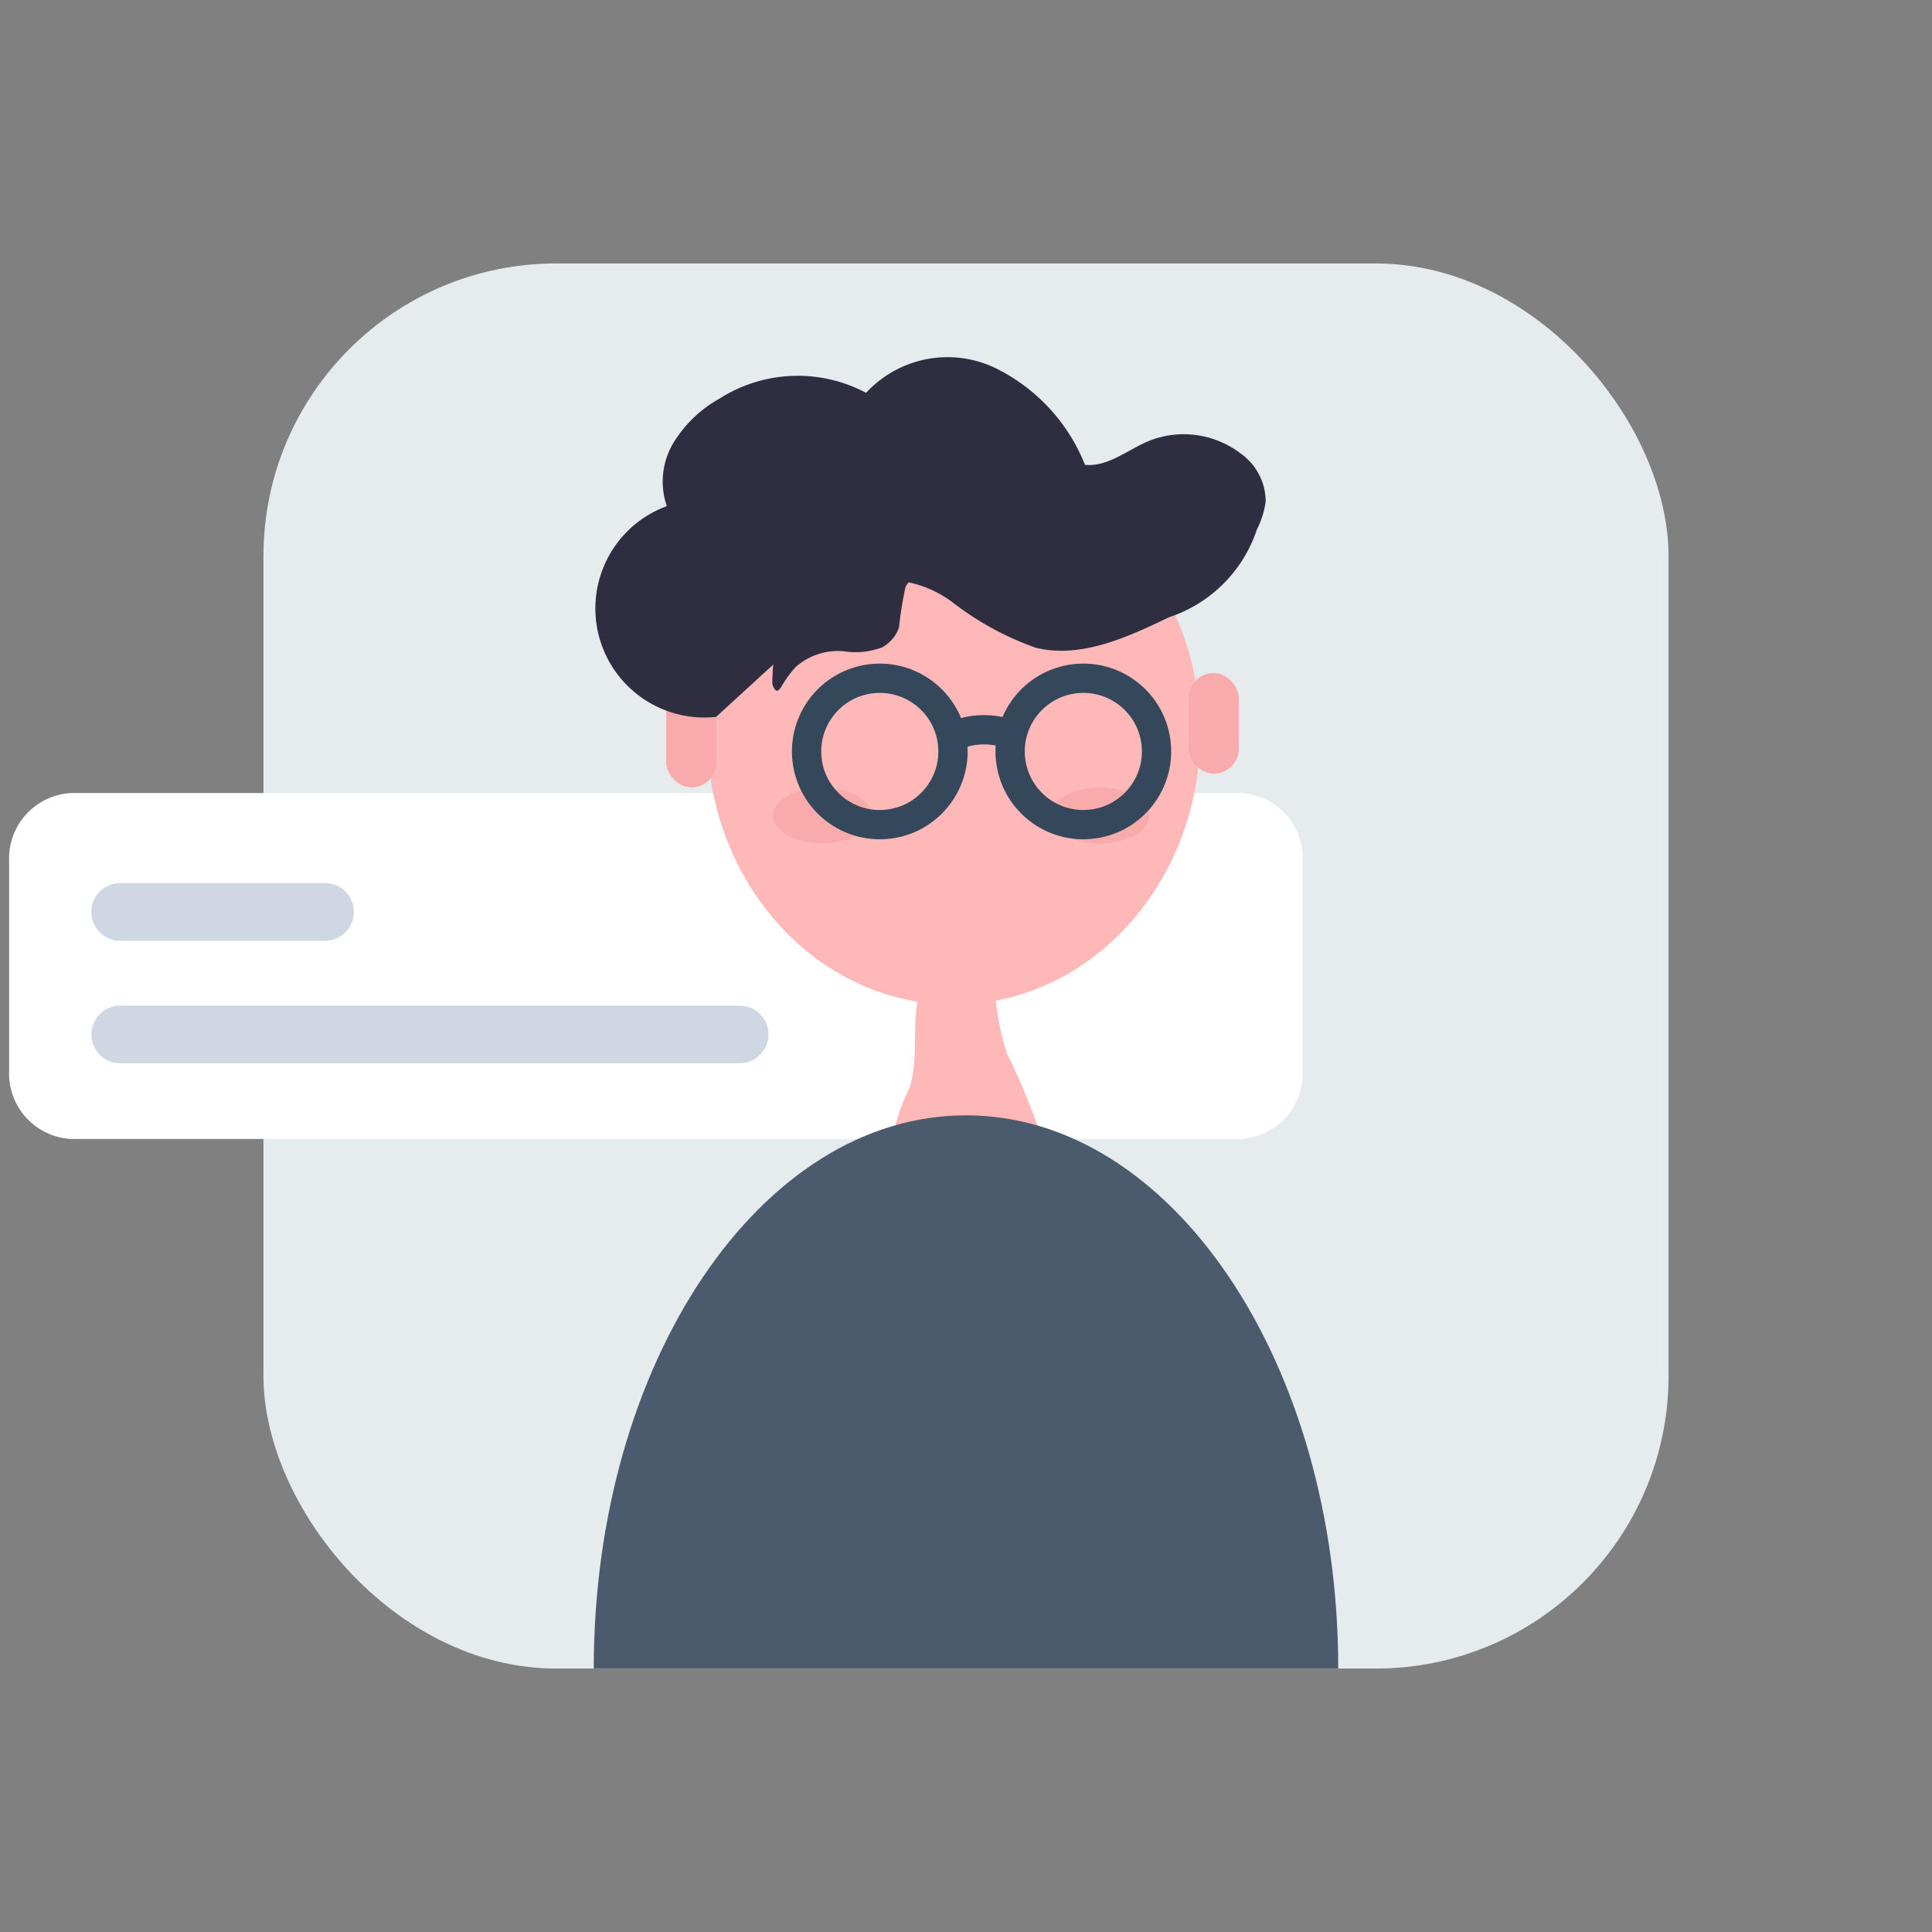 <svg xmlns="http://www.w3.org/2000/svg" width="66" height="66" viewBox="0 0 66 66"><rect x="0" y="0" width="66" height="66" fill="#808080" stroke="none"/><g transform="translate(-543 -627)"><rect width="66" height="66" rx="10" transform="translate(543 627)" fill="#e6ebee" opacity="0"></rect><rect width="48" height="48" rx="10" transform="translate(552 636)" fill="#e6ebee"></rect><g transform="translate(540.467 651.774)"><path d="M406.652,381.458H446.6a2.24,2.24,0,0,1,2.121,2.339v7.14a2.24,2.24,0,0,1-2.121,2.339H406.652a2.24,2.24,0,0,1-2.121-2.339V383.8A2.24,2.24,0,0,1,406.652,381.458Z" transform="translate(-401.686 -379.141)" fill="#fff"></path><path d="M535.6,435.224h21.158a.985.985,0,0,0,0-1.97H535.6a.985.985,0,0,0,0,1.97Z" transform="translate(-528.959 -423.674)" fill="#cfd8e2"></path><path d="M535.6,405.375h7a.985.985,0,0,0,0-1.97h-7a.985.985,0,0,0,0,1.97Z" transform="translate(-528.963 -398.012)" fill="#cfd8e2"></path></g><g transform="translate(-367.396 300.368)"><ellipse cx="8.42" cy="9.251" rx="8.42" ry="9.251" transform="translate(934.557 342.448)" fill="#ffb8b8"></ellipse><ellipse cx="1.684" cy="0.955" rx="1.684" ry="0.955" transform="translate(936.804 353.535)" fill="#f9aaaa"></ellipse><ellipse cx="1.684" cy="0.955" rx="1.684" ry="0.955" transform="translate(946.283 353.535)" fill="#f9aaaa"></ellipse><rect width="1.718" height="3.437" rx="0.859" transform="translate(950.998 349.623)" fill="#f9aaaa"></rect><path d="M1593.535,573.9c-.433,1.107-.069,2.385-.426,3.512a7.559,7.559,0,0,0-.591,1.7.22.22,0,0,0,.041.186.227.227,0,0,0,.131.055,8.7,8.7,0,0,0,1.375.179c1.217.055,2.426-.131,3.643-.131a23.233,23.233,0,0,0-1.278-3.148,9.318,9.318,0,0,1-.419-2.261.33.33,0,0,0-.11-.268.35.35,0,0,0-.186-.041h-2" transform="translate(-651.637 -213.637)" fill="#ffb8b8"></path><rect width="1.718" height="3.437" rx="0.859" transform="translate(933.154 350.094)" fill="#f9aaaa"></rect><path d="M1581.891,555.112a3.725,3.725,0,0,1-1.684-7.2,2.578,2.578,0,0,1,.22-2.151,4.283,4.283,0,0,1,1.588-1.526,4.97,4.97,0,0,1,5-.193,3.787,3.787,0,0,1,4.316-.894,6.248,6.248,0,0,1,3.162,3.354c.784.076,1.457-.516,2.186-.818a3.2,3.2,0,0,1,3.107.412,2.021,2.021,0,0,1,.88,1.656,3.013,3.013,0,0,1-.3.955,4.718,4.718,0,0,1-3,3c-1.43.687-3,1.416-4.55,1.045a10.207,10.207,0,0,1-2.839-1.547,3.778,3.778,0,0,0-3.066-.687" transform="translate(-647.032 -203.99)" fill="#2f2e41"></path><path d="M1592.269,552.751a1.32,1.32,0,0,0-1.168.687,12.786,12.786,0,0,0-.22,1.375,1.224,1.224,0,0,1-.584.687,2.59,2.59,0,0,1-1.3.131,2.172,2.172,0,0,0-1.643.536,3.764,3.764,0,0,0-.5.687c-.041.055-.082.117-.144.124s-.158-.158-.158-.282a9.134,9.134,0,0,1,.082-1.072,1.766,1.766,0,0,1,.282-.845c.357-.488,1.031-.488,1.54-.79.784-.467,1.065-1.6,1.835-2.062a1.922,1.922,0,0,1,.928-.261,1.175,1.175,0,0,1,.8.186.894.894,0,0,1,.33.832" transform="translate(-649.773 -206.75)" fill="#2f2e41"></path><path d="M1577.68,599.4c0-10.434,5.691-18.895,12.716-18.895s12.716,8.461,12.716,18.895" transform="translate(-647 -215.772)" fill="#4b5b6d"></path><g transform="matrix(0.985, -0.174, 0.174, 0.985, -155.468, -1838.204)"><g transform="translate(694.982 2344.163)" fill="none" stroke="#34475b" stroke-width="1"><circle cx="3" cy="3" r="3" stroke="none"></circle><circle cx="3" cy="3" r="2.5" fill="none"></circle></g><path d="M2.07.061A2.425,2.425,0,0,1,1.1.25,2.668,2.668,0,0,1,0,0" transform="matrix(-0.995, -0.105, 0.105, -0.995, 702.527, 2347.394)" fill="none" stroke="#34475b" stroke-width="1"></path><g transform="translate(701.828 2345.372)" fill="none" stroke="#34475b" stroke-width="1"><circle cx="3" cy="3" r="3" stroke="none"></circle><circle cx="3" cy="3" r="2.5" fill="none"></circle></g></g></g></g></svg>